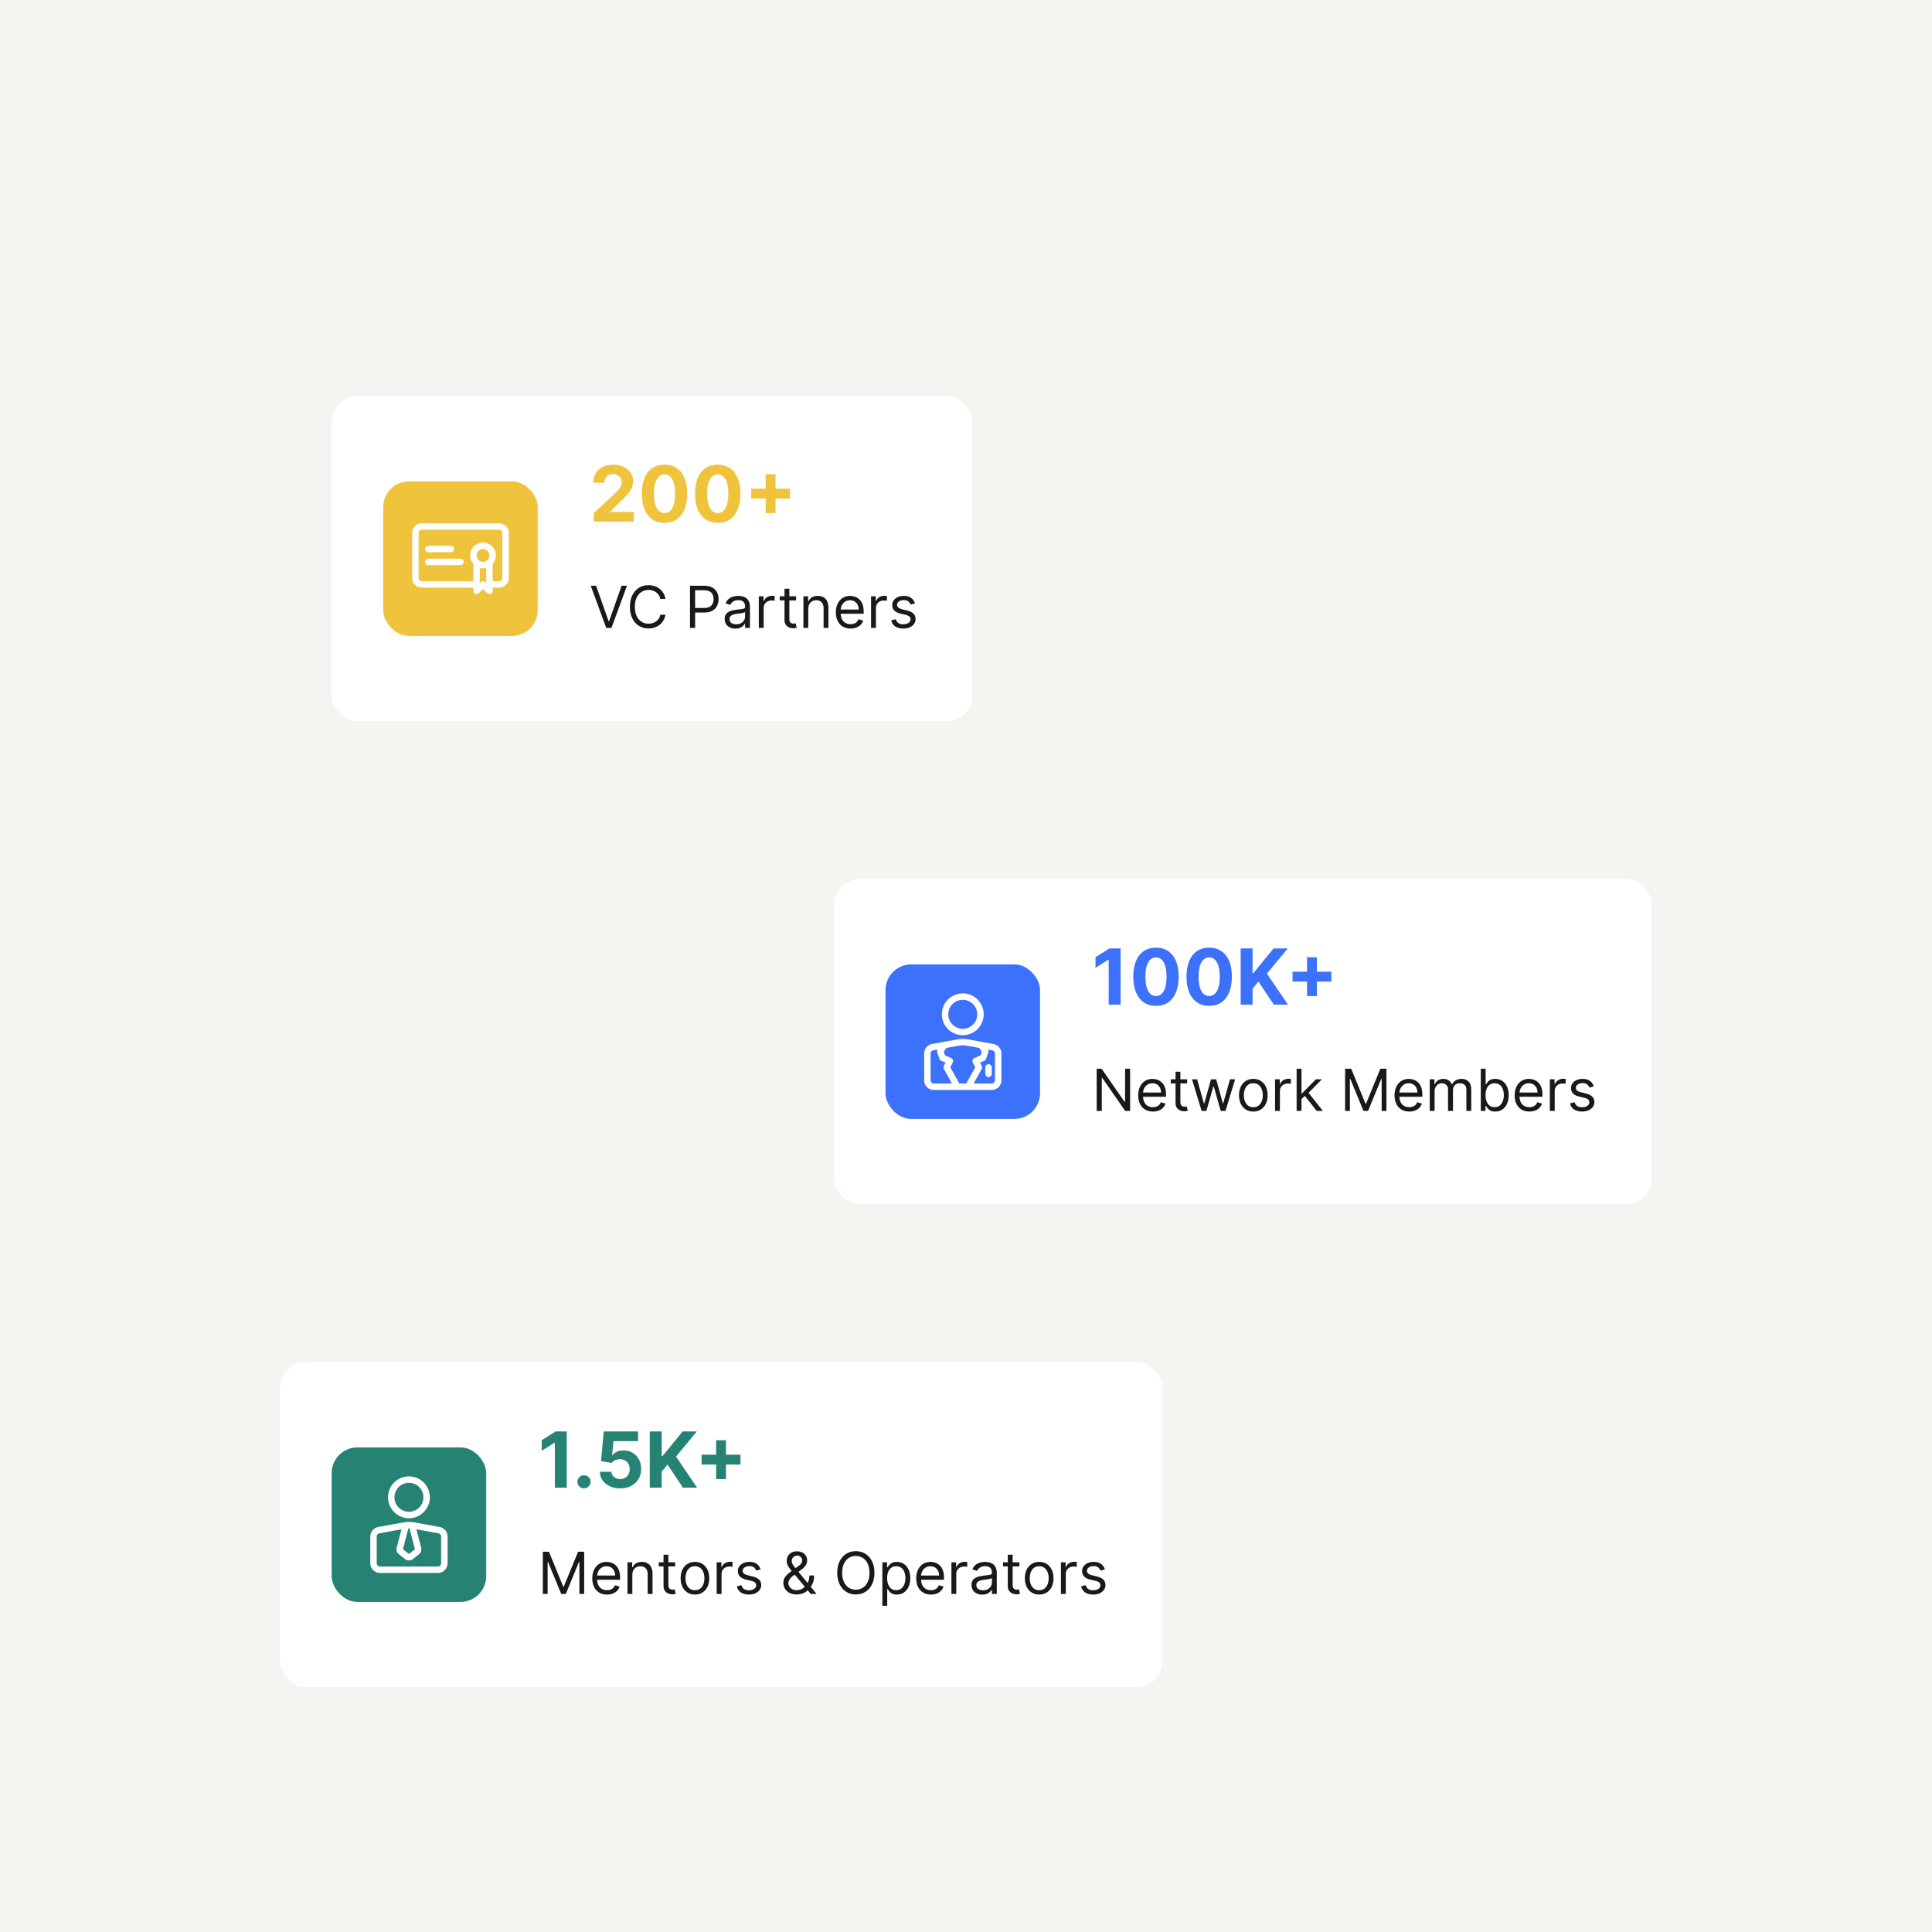 <svg width="600" height="600" viewBox="0 0 600 600" fill="none" xmlns="http://www.w3.org/2000/svg">
<rect width="600" height="600" fill="#F6F4F1"/>
<g filter="url(#filter0_d_5_2)">
<rect x="103" y="99" width="199" height="101" rx="8" fill="white" shape-rendering="crispEdges"/>
<rect x="119" y="125.5" width="48" height="48" rx="8" fill="#EFC43C"/>
<g clip-path="url(#clip0_5_2)">
<path fill-rule="evenodd" clip-rule="evenodd" d="M147 158.5H131C130.204 158.5 129.441 158.184 128.879 157.621C128.316 157.059 128 156.296 128 155.5C128 152.037 128 144.963 128 141.5C128 140.704 128.316 139.941 128.879 139.379C129.441 138.816 130.204 138.5 131 138.5C136.154 138.5 149.846 138.5 155 138.5C155.796 138.5 156.559 138.816 157.121 139.379C157.684 139.941 158 140.704 158 141.5C158 144.963 158 152.037 158 155.5C158 156.296 157.684 157.059 157.121 157.621C156.559 158.184 155.796 158.5 155 158.5H153V159.5C153 159.904 152.756 160.269 152.383 160.424C152.009 160.579 151.579 160.493 151.293 160.207L150 158.914L148.707 160.207C148.421 160.493 147.991 160.579 147.617 160.424C147.244 160.269 147 159.904 147 159.5V158.5ZM149 152.374V157.086L149.293 156.793C149.683 156.402 150.317 156.402 150.707 156.793L151 157.086V152.374C150.68 152.456 150.345 152.5 150 152.5C149.655 152.5 149.32 152.456 149 152.374ZM153 156.5H155C155.265 156.5 155.52 156.395 155.707 156.207C155.895 156.02 156 155.765 156 155.5C156 152.037 156 144.963 156 141.5C156 141.235 155.895 140.98 155.707 140.793C155.52 140.605 155.265 140.5 155 140.5C149.846 140.5 136.154 140.5 131 140.5C130.735 140.5 130.48 140.605 130.293 140.793C130.105 140.98 130 141.235 130 141.5C130 144.963 130 152.037 130 155.5C130 155.765 130.105 156.02 130.293 156.207C130.48 156.395 130.735 156.5 131 156.5H147V151.145C146.378 150.44 146 149.514 146 148.5C146 146.292 147.792 144.5 150 144.5C152.208 144.5 154 146.292 154 148.5C154 149.514 153.622 150.44 153 151.145V156.5ZM133 151.5H143C143.552 151.5 144 151.052 144 150.5C144 149.948 143.552 149.5 143 149.5H133C132.448 149.5 132 149.948 132 150.5C132 151.052 132.448 151.5 133 151.5ZM150 146.5C151.104 146.5 152 147.396 152 148.5C152 149.604 151.104 150.5 150 150.5C148.896 150.5 148 149.604 148 148.5C148 147.396 148.896 146.5 150 146.5ZM133 147.5H140C140.552 147.5 141 147.052 141 146.5C141 145.948 140.552 145.5 140 145.5H133C132.448 145.5 132 145.948 132 146.5C132 147.052 132.448 147.5 133 147.5Z" fill="white"/>
</g>
<path d="M184.415 138V135.341L190.628 129.588C191.156 129.077 191.599 128.616 191.957 128.207C192.321 127.798 192.597 127.398 192.784 127.006C192.972 126.608 193.065 126.179 193.065 125.719C193.065 125.207 192.949 124.767 192.716 124.398C192.483 124.023 192.165 123.736 191.761 123.537C191.358 123.332 190.901 123.23 190.389 123.23C189.855 123.23 189.389 123.338 188.991 123.554C188.594 123.77 188.287 124.08 188.071 124.483C187.855 124.886 187.747 125.366 187.747 125.923H184.244C184.244 124.781 184.503 123.79 185.02 122.949C185.537 122.108 186.261 121.457 187.193 120.997C188.125 120.537 189.199 120.307 190.415 120.307C191.665 120.307 192.753 120.528 193.679 120.972C194.611 121.409 195.335 122.017 195.852 122.795C196.369 123.574 196.628 124.466 196.628 125.472C196.628 126.131 196.497 126.781 196.236 127.423C195.98 128.065 195.523 128.778 194.864 129.562C194.205 130.341 193.276 131.276 192.077 132.366L189.528 134.864V134.983H196.858V138H184.415ZM206.376 138.384C204.91 138.378 203.648 138.017 202.592 137.301C201.54 136.585 200.731 135.548 200.163 134.19C199.6 132.832 199.322 131.199 199.327 129.29C199.327 127.386 199.609 125.764 200.171 124.423C200.739 123.082 201.549 122.062 202.6 121.364C203.657 120.659 204.915 120.307 206.376 120.307C207.836 120.307 209.092 120.659 210.143 121.364C211.2 122.068 212.012 123.091 212.58 124.432C213.148 125.767 213.43 127.386 213.424 129.29C213.424 131.205 213.14 132.841 212.572 134.199C212.009 135.557 211.202 136.594 210.151 137.31C209.1 138.026 207.842 138.384 206.376 138.384ZM206.376 135.324C207.376 135.324 208.174 134.821 208.771 133.815C209.367 132.81 209.663 131.301 209.657 129.29C209.657 127.966 209.521 126.864 209.248 125.983C208.981 125.102 208.6 124.44 208.106 123.997C207.617 123.554 207.04 123.332 206.376 123.332C205.381 123.332 204.586 123.83 203.989 124.824C203.393 125.818 203.092 127.307 203.086 129.29C203.086 130.631 203.219 131.75 203.487 132.648C203.759 133.54 204.143 134.21 204.637 134.659C205.131 135.102 205.711 135.324 206.376 135.324ZM222.899 138.384C221.433 138.378 220.172 138.017 219.115 137.301C218.064 136.585 217.254 135.548 216.686 134.19C216.124 132.832 215.845 131.199 215.851 129.29C215.851 127.386 216.132 125.764 216.695 124.423C217.263 123.082 218.072 122.062 219.124 121.364C220.18 120.659 221.439 120.307 222.899 120.307C224.359 120.307 225.615 120.659 226.666 121.364C227.723 122.068 228.536 123.091 229.104 124.432C229.672 125.767 229.953 127.386 229.947 129.29C229.947 131.205 229.663 132.841 229.095 134.199C228.533 135.557 227.726 136.594 226.675 137.31C225.624 138.026 224.365 138.384 222.899 138.384ZM222.899 135.324C223.899 135.324 224.697 134.821 225.294 133.815C225.891 132.81 226.186 131.301 226.18 129.29C226.18 127.966 226.044 126.864 225.771 125.983C225.504 125.102 225.124 124.44 224.629 123.997C224.141 123.554 223.564 123.332 222.899 123.332C221.905 123.332 221.109 123.83 220.513 124.824C219.916 125.818 219.615 127.307 219.609 129.29C219.609 130.631 219.743 131.75 220.01 132.648C220.283 133.54 220.666 134.21 221.161 134.659C221.655 135.102 222.234 135.324 222.899 135.324ZM237.795 135.341V123.273H240.846V135.341H237.795ZM233.286 130.832V127.781H245.354V130.832H233.286Z" fill="#EFC43C"/>
<path d="M185.122 157.909L189.009 168.929H189.162L193.048 157.909H194.71L189.903 171H188.267L183.46 157.909H185.122ZM206.668 162H205.083C204.989 161.544 204.825 161.143 204.591 160.798C204.361 160.453 204.079 160.163 203.747 159.929C203.419 159.69 203.055 159.511 202.654 159.392C202.253 159.273 201.836 159.213 201.401 159.213C200.608 159.213 199.89 159.413 199.247 159.814C198.608 160.214 198.099 160.805 197.719 161.585C197.344 162.364 197.157 163.321 197.157 164.455C197.157 165.588 197.344 166.545 197.719 167.325C198.099 168.104 198.608 168.695 199.247 169.095C199.89 169.496 200.608 169.696 201.401 169.696C201.836 169.696 202.253 169.636 202.654 169.517C203.055 169.398 203.419 169.221 203.747 168.987C204.079 168.748 204.361 168.456 204.591 168.111C204.825 167.761 204.989 167.361 205.083 166.909H206.668C206.549 167.578 206.331 168.177 206.016 168.705C205.701 169.234 205.309 169.683 204.84 170.054C204.371 170.42 203.845 170.7 203.261 170.891C202.682 171.083 202.062 171.179 201.401 171.179C200.285 171.179 199.292 170.906 198.422 170.361C197.553 169.815 196.869 169.04 196.371 168.034C195.872 167.028 195.623 165.835 195.623 164.455C195.623 163.074 195.872 161.881 196.371 160.875C196.869 159.869 197.553 159.094 198.422 158.548C199.292 158.003 200.285 157.73 201.401 157.73C202.062 157.73 202.682 157.826 203.261 158.018C203.845 158.21 204.371 158.491 204.84 158.862C205.309 159.228 205.701 159.675 206.016 160.204C206.331 160.728 206.549 161.327 206.668 162ZM214.292 171V157.909H218.716C219.743 157.909 220.582 158.094 221.234 158.465C221.89 158.832 222.376 159.328 222.691 159.955C223.007 160.581 223.164 161.28 223.164 162.051C223.164 162.822 223.007 163.523 222.691 164.154C222.38 164.785 221.899 165.288 221.247 165.663C220.595 166.033 219.76 166.219 218.741 166.219H215.571V164.812H218.69C219.393 164.812 219.958 164.691 220.384 164.448C220.81 164.205 221.119 163.877 221.311 163.464C221.507 163.046 221.605 162.575 221.605 162.051C221.605 161.527 221.507 161.058 221.311 160.645C221.119 160.232 220.808 159.908 220.377 159.673C219.947 159.435 219.376 159.315 218.664 159.315H215.877V171H214.292ZM228.403 171.23C227.781 171.23 227.216 171.113 226.709 170.879C226.202 170.64 225.799 170.297 225.501 169.849C225.202 169.398 225.053 168.852 225.053 168.213C225.053 167.651 225.164 167.195 225.386 166.845C225.607 166.491 225.903 166.214 226.274 166.014C226.645 165.814 227.054 165.665 227.501 165.567C227.953 165.464 228.407 165.384 228.863 165.324C229.46 165.247 229.943 165.19 230.314 165.151C230.689 165.109 230.962 165.038 231.132 164.94C231.307 164.842 231.394 164.672 231.394 164.429V164.378C231.394 163.747 231.222 163.257 230.876 162.908C230.536 162.558 230.018 162.384 229.323 162.384C228.603 162.384 228.038 162.541 227.629 162.857C227.22 163.172 226.933 163.509 226.766 163.866L225.335 163.355C225.59 162.759 225.931 162.294 226.357 161.962C226.788 161.625 227.256 161.391 227.763 161.259C228.275 161.122 228.778 161.054 229.272 161.054C229.587 161.054 229.95 161.092 230.359 161.169C230.772 161.241 231.17 161.393 231.554 161.623C231.942 161.853 232.263 162.2 232.519 162.665C232.775 163.129 232.903 163.751 232.903 164.531V171H231.394V169.67H231.317C231.215 169.884 231.045 170.112 230.806 170.354C230.567 170.597 230.25 170.804 229.854 170.974C229.457 171.145 228.974 171.23 228.403 171.23ZM228.633 169.875C229.229 169.875 229.732 169.758 230.141 169.523C230.555 169.289 230.866 168.987 231.075 168.616C231.288 168.245 231.394 167.855 231.394 167.446V166.065C231.33 166.142 231.19 166.212 230.972 166.276C230.759 166.336 230.512 166.389 230.231 166.436C229.954 166.479 229.683 166.517 229.419 166.551C229.159 166.581 228.948 166.607 228.786 166.628C228.394 166.679 228.028 166.762 227.687 166.877C227.35 166.988 227.077 167.156 226.869 167.382C226.664 167.604 226.562 167.906 226.562 168.29C226.562 168.814 226.756 169.21 227.143 169.479C227.536 169.743 228.032 169.875 228.633 169.875ZM235.656 171V161.182H237.113V162.665H237.216C237.395 162.179 237.719 161.785 238.187 161.482C238.656 161.18 239.184 161.028 239.773 161.028C239.883 161.028 240.022 161.031 240.188 161.035C240.354 161.039 240.48 161.045 240.565 161.054V162.588C240.514 162.575 240.397 162.556 240.214 162.531C240.035 162.501 239.845 162.486 239.645 162.486C239.167 162.486 238.741 162.586 238.366 162.786C237.996 162.982 237.702 163.255 237.484 163.604C237.271 163.95 237.165 164.344 237.165 164.787V171H235.656ZM247.238 161.182V162.46H242.15V161.182H247.238ZM243.633 158.83H245.142V168.188C245.142 168.614 245.204 168.933 245.327 169.146C245.455 169.355 245.617 169.496 245.813 169.568C246.013 169.636 246.224 169.67 246.446 169.67C246.612 169.67 246.748 169.662 246.855 169.645C246.961 169.624 247.047 169.607 247.111 169.594L247.417 170.949C247.315 170.987 247.172 171.026 246.989 171.064C246.806 171.107 246.574 171.128 246.292 171.128C245.866 171.128 245.449 171.036 245.04 170.853C244.635 170.67 244.298 170.391 244.03 170.016C243.765 169.641 243.633 169.168 243.633 168.597V158.83ZM251.016 165.094V171H249.508V161.182H250.965V162.716H251.093C251.323 162.217 251.672 161.817 252.141 161.514C252.61 161.207 253.215 161.054 253.956 161.054C254.621 161.054 255.203 161.19 255.702 161.463C256.2 161.732 256.588 162.141 256.865 162.69C257.142 163.236 257.28 163.926 257.28 164.761V171H255.772V164.864C255.772 164.092 255.572 163.491 255.171 163.061C254.77 162.626 254.221 162.409 253.522 162.409C253.04 162.409 252.61 162.513 252.231 162.722C251.856 162.931 251.559 163.236 251.342 163.636C251.125 164.037 251.016 164.523 251.016 165.094ZM264.153 171.205C263.207 171.205 262.391 170.996 261.705 170.578C261.023 170.156 260.497 169.568 260.126 168.814C259.76 168.055 259.577 167.173 259.577 166.168C259.577 165.162 259.76 164.276 260.126 163.509C260.497 162.737 261.013 162.136 261.673 161.706C262.338 161.271 263.114 161.054 264 161.054C264.511 161.054 265.016 161.139 265.515 161.31C266.013 161.48 266.467 161.757 266.876 162.141C267.286 162.52 267.612 163.023 267.854 163.649C268.097 164.276 268.219 165.047 268.219 165.963V166.602H260.651V165.298H266.685C266.685 164.744 266.574 164.25 266.352 163.815C266.135 163.381 265.824 163.038 265.419 162.786C265.018 162.535 264.545 162.409 264 162.409C263.399 162.409 262.879 162.558 262.44 162.857C262.006 163.151 261.671 163.534 261.437 164.007C261.202 164.48 261.085 164.987 261.085 165.528V166.398C261.085 167.139 261.213 167.768 261.469 168.283C261.729 168.795 262.089 169.185 262.549 169.453C263.009 169.717 263.544 169.849 264.153 169.849C264.55 169.849 264.908 169.794 265.227 169.683C265.551 169.568 265.83 169.398 266.065 169.172C266.299 168.942 266.48 168.656 266.608 168.315L268.065 168.724C267.912 169.219 267.654 169.653 267.292 170.028C266.93 170.399 266.482 170.689 265.95 170.898C265.417 171.102 264.818 171.205 264.153 171.205ZM270.513 171V161.182H271.971V162.665H272.073C272.252 162.179 272.576 161.785 273.045 161.482C273.513 161.18 274.042 161.028 274.63 161.028C274.741 161.028 274.879 161.031 275.045 161.035C275.212 161.039 275.337 161.045 275.423 161.054V162.588C275.371 162.575 275.254 162.556 275.071 162.531C274.892 162.501 274.702 162.486 274.502 162.486C274.025 162.486 273.599 162.586 273.224 162.786C272.853 162.982 272.559 163.255 272.342 163.604C272.129 163.95 272.022 164.344 272.022 164.787V171H270.513ZM284.165 163.381L282.81 163.764C282.725 163.538 282.599 163.319 282.433 163.106C282.271 162.888 282.05 162.71 281.768 162.569C281.487 162.428 281.127 162.358 280.688 162.358C280.087 162.358 279.586 162.496 279.186 162.773C278.79 163.046 278.591 163.393 278.591 163.815C278.591 164.19 278.728 164.487 279.001 164.704C279.273 164.921 279.699 165.102 280.279 165.247L281.736 165.605C282.614 165.818 283.268 166.144 283.699 166.583C284.129 167.018 284.344 167.578 284.344 168.264C284.344 168.827 284.182 169.33 283.858 169.773C283.539 170.216 283.091 170.565 282.516 170.821C281.941 171.077 281.272 171.205 280.509 171.205C279.508 171.205 278.679 170.987 278.023 170.553C277.366 170.118 276.951 169.483 276.776 168.648L278.208 168.29C278.344 168.818 278.602 169.214 278.981 169.479C279.365 169.743 279.866 169.875 280.483 169.875C281.187 169.875 281.745 169.726 282.158 169.428C282.576 169.125 282.785 168.763 282.785 168.341C282.785 168 282.665 167.714 282.427 167.484C282.188 167.25 281.822 167.075 281.327 166.96L279.691 166.577C278.792 166.364 278.131 166.033 277.709 165.586C277.292 165.134 277.083 164.57 277.083 163.892C277.083 163.338 277.238 162.848 277.55 162.422C277.865 161.996 278.293 161.661 278.834 161.418C279.38 161.175 279.998 161.054 280.688 161.054C281.66 161.054 282.422 161.267 282.976 161.693C283.535 162.119 283.931 162.682 284.165 163.381Z" fill="#191919"/>
</g>
<g filter="url(#filter1_d_5_2)">
<rect x="259" y="249" width="254" height="101" rx="8" fill="white" shape-rendering="crispEdges"/>
<rect x="275" y="275.5" width="48" height="48" rx="8" fill="#3C71FB"/>
<g clip-path="url(#clip1_5_2)">
<path fill-rule="evenodd" clip-rule="evenodd" d="M297.343 314.5H290C288.343 314.5 287 313.157 287 311.5V303.169C287 301.719 288.037 300.477 289.463 300.218C291.577 299.833 295.222 299.17 297.284 298.796C298.419 298.589 299.581 298.589 300.716 298.796C302.778 299.17 306.423 299.833 308.537 300.218C309.963 300.477 311 301.719 311 303.169C311 305.35 311 309.166 311 311.5C311 313.157 309.657 314.5 308 314.5H297.343ZM306.828 301.94L306.832 301.945C307.007 302.207 307.048 302.536 306.943 302.833L306.237 304.833C306.145 305.094 305.948 305.306 305.694 305.417L304.366 305.996L304.894 307.053C305.042 307.348 305.034 307.697 304.874 307.986L302.366 312.5H308C308.552 312.5 309 312.052 309 311.5C309 309.166 309 305.35 309 303.169C309 302.686 308.654 302.272 308.179 302.185L306.828 301.94ZM304.093 301.442L300.358 300.763C299.46 300.6 298.54 300.6 297.642 300.763L293.907 301.442L293.109 302.639L293.504 303.757L295.4 304.583C295.651 304.693 295.846 304.901 295.94 305.159C296.034 305.417 296.017 305.702 295.894 305.947L295.13 307.475L297.922 312.5H300.078L302.87 307.475L302.106 305.947C301.983 305.702 301.966 305.417 302.06 305.159C302.154 304.901 302.349 304.693 302.6 304.583L304.496 303.757L304.891 302.639L304.093 301.442ZM291.172 301.94L289.821 302.185C289.346 302.272 289 302.686 289 303.169V311.5C289 312.052 289.448 312.5 290 312.5H295.634L293.126 307.986C292.966 307.697 292.958 307.348 293.106 307.053L293.634 305.996L292.306 305.417C292.052 305.306 291.855 305.094 291.763 304.833L291.057 302.833C290.952 302.536 290.993 302.207 291.168 301.945L291.172 301.94ZM306 307.5V309.5C306 310.052 306.448 310.5 307 310.5C307.552 310.5 308 310.052 308 309.5V307.5C308 306.948 307.552 306.5 307 306.5C306.448 306.5 306 306.948 306 307.5ZM299 284.5C295.413 284.5 292.5 287.413 292.5 291C292.5 294.587 295.413 297.5 299 297.5C302.587 297.5 305.5 294.587 305.5 291C305.5 287.413 302.587 284.5 299 284.5ZM299 286.5C301.484 286.5 303.5 288.516 303.5 291C303.5 293.484 301.484 295.5 299 295.5C296.516 295.5 294.5 293.484 294.5 291C294.5 288.516 296.516 286.5 299 286.5Z" fill="white"/>
</g>
<path d="M348.009 270.545V288H344.318V274.048H344.216L340.219 276.554V273.281L344.54 270.545H348.009ZM359.001 288.384C357.535 288.378 356.273 288.017 355.217 287.301C354.165 286.585 353.356 285.548 352.788 284.19C352.225 282.832 351.947 281.199 351.952 279.29C351.952 277.386 352.234 275.764 352.796 274.423C353.364 273.082 354.174 272.062 355.225 271.364C356.282 270.659 357.54 270.307 359.001 270.307C360.461 270.307 361.717 270.659 362.768 271.364C363.825 272.068 364.637 273.091 365.205 274.432C365.773 275.767 366.055 277.386 366.049 279.29C366.049 281.205 365.765 282.841 365.197 284.199C364.634 285.557 363.827 286.594 362.776 287.31C361.725 288.026 360.467 288.384 359.001 288.384ZM359.001 285.324C360.001 285.324 360.799 284.821 361.396 283.815C361.992 282.81 362.288 281.301 362.282 279.29C362.282 277.966 362.146 276.864 361.873 275.983C361.606 275.102 361.225 274.44 360.731 273.997C360.242 273.554 359.665 273.332 359.001 273.332C358.006 273.332 357.211 273.83 356.614 274.824C356.018 275.818 355.717 277.307 355.711 279.29C355.711 280.631 355.844 281.75 356.112 282.648C356.384 283.54 356.768 284.21 357.262 284.659C357.756 285.102 358.336 285.324 359.001 285.324ZM375.524 288.384C374.058 288.378 372.797 288.017 371.74 287.301C370.689 286.585 369.879 285.548 369.311 284.19C368.749 282.832 368.47 281.199 368.476 279.29C368.476 277.386 368.757 275.764 369.32 274.423C369.888 273.082 370.697 272.062 371.749 271.364C372.805 270.659 374.064 270.307 375.524 270.307C376.984 270.307 378.24 270.659 379.291 271.364C380.348 272.068 381.161 273.091 381.729 274.432C382.297 275.767 382.578 277.386 382.572 279.29C382.572 281.205 382.288 282.841 381.72 284.199C381.158 285.557 380.351 286.594 379.3 287.31C378.249 288.026 376.99 288.384 375.524 288.384ZM375.524 285.324C376.524 285.324 377.322 284.821 377.919 283.815C378.516 282.81 378.811 281.301 378.805 279.29C378.805 277.966 378.669 276.864 378.396 275.983C378.129 275.102 377.749 274.44 377.254 273.997C376.766 273.554 376.189 273.332 375.524 273.332C374.53 273.332 373.734 273.83 373.138 274.824C372.541 275.818 372.24 277.307 372.234 279.29C372.234 280.631 372.368 281.75 372.635 282.648C372.908 283.54 373.291 284.21 373.786 284.659C374.28 285.102 374.859 285.324 375.524 285.324ZM385.306 288V270.545H388.996V278.241H389.227L395.508 270.545H399.931L393.454 278.361L400.008 288H395.593L390.812 280.824L388.996 283.04V288H385.306ZM405.912 285.341V273.273H408.963V285.341H405.912ZM401.403 280.832V277.781H413.472V280.832H401.403Z" fill="#3C71FB"/>
<path d="M350.966 307.909V321H349.432L342.298 310.722H342.17V321H340.585V307.909H342.119L349.278 318.213H349.406V307.909H350.966ZM358.05 321.205C357.104 321.205 356.288 320.996 355.602 320.578C354.92 320.156 354.394 319.568 354.023 318.814C353.656 318.055 353.473 317.173 353.473 316.168C353.473 315.162 353.656 314.276 354.023 313.509C354.394 312.737 354.909 312.136 355.57 311.706C356.235 311.271 357.01 311.054 357.896 311.054C358.408 311.054 358.913 311.139 359.411 311.31C359.91 311.48 360.364 311.757 360.773 312.141C361.182 312.52 361.508 313.023 361.751 313.649C361.994 314.276 362.115 315.047 362.115 315.963V316.602H354.547V315.298H360.581C360.581 314.744 360.47 314.25 360.249 313.815C360.031 313.381 359.72 313.038 359.316 312.786C358.915 312.535 358.442 312.409 357.896 312.409C357.296 312.409 356.776 312.558 356.337 312.857C355.902 313.151 355.568 313.534 355.333 314.007C355.099 314.48 354.982 314.987 354.982 315.528V316.398C354.982 317.139 355.11 317.768 355.365 318.283C355.625 318.795 355.985 319.185 356.445 319.453C356.906 319.717 357.441 319.849 358.05 319.849C358.446 319.849 358.804 319.794 359.124 319.683C359.448 319.568 359.727 319.398 359.961 319.172C360.195 318.942 360.377 318.656 360.504 318.315L361.962 318.724C361.808 319.219 361.551 319.653 361.188 320.028C360.826 320.399 360.379 320.689 359.846 320.898C359.313 321.102 358.715 321.205 358.05 321.205ZM368.68 311.182V312.46H363.592V311.182H368.68ZM365.075 308.83H366.583V318.188C366.583 318.614 366.645 318.933 366.769 319.146C366.896 319.355 367.058 319.496 367.254 319.568C367.455 319.636 367.666 319.67 367.887 319.67C368.053 319.67 368.19 319.662 368.296 319.645C368.403 319.624 368.488 319.607 368.552 319.594L368.859 320.949C368.757 320.987 368.614 321.026 368.431 321.064C368.247 321.107 368.015 321.128 367.734 321.128C367.308 321.128 366.89 321.036 366.481 320.853C366.076 320.67 365.74 320.391 365.471 320.016C365.207 319.641 365.075 319.168 365.075 318.597V308.83ZM373.173 321L370.182 311.182H371.767L373.889 318.699H373.992L376.088 311.182H377.699L379.77 318.673H379.872L381.994 311.182H383.58L380.588 321H379.105L376.958 313.457H376.804L374.656 321H373.173ZM389.229 321.205C388.342 321.205 387.565 320.994 386.896 320.572C386.231 320.15 385.711 319.56 385.336 318.801C384.965 318.043 384.78 317.156 384.78 316.142C384.78 315.119 384.965 314.227 385.336 313.464C385.711 312.701 386.231 312.109 386.896 311.687C387.565 311.265 388.342 311.054 389.229 311.054C390.115 311.054 390.891 311.265 391.555 311.687C392.224 312.109 392.744 312.701 393.115 313.464C393.49 314.227 393.678 315.119 393.678 316.142C393.678 317.156 393.49 318.043 393.115 318.801C392.744 319.56 392.224 320.15 391.555 320.572C390.891 320.994 390.115 321.205 389.229 321.205ZM389.229 319.849C389.902 319.849 390.456 319.677 390.891 319.332C391.325 318.987 391.647 318.533 391.856 317.97C392.065 317.408 392.169 316.798 392.169 316.142C392.169 315.486 392.065 314.874 391.856 314.308C391.647 313.741 391.325 313.283 390.891 312.933C390.456 312.584 389.902 312.409 389.229 312.409C388.555 312.409 388.001 312.584 387.567 312.933C387.132 313.283 386.81 313.741 386.602 314.308C386.393 314.874 386.288 315.486 386.288 316.142C386.288 316.798 386.393 317.408 386.602 317.97C386.81 318.533 387.132 318.987 387.567 319.332C388.001 319.677 388.555 319.849 389.229 319.849ZM395.98 321V311.182H397.438V312.665H397.54C397.719 312.179 398.043 311.785 398.512 311.482C398.98 311.18 399.509 311.028 400.097 311.028C400.208 311.028 400.346 311.031 400.512 311.035C400.678 311.039 400.804 311.045 400.889 311.054V312.588C400.838 312.575 400.721 312.556 400.538 312.531C400.359 312.501 400.169 312.486 399.969 312.486C399.492 312.486 399.066 312.586 398.691 312.786C398.32 312.982 398.026 313.255 397.808 313.604C397.595 313.95 397.489 314.344 397.489 314.787V321H395.98ZM404.084 317.42L404.058 315.554H404.365L408.661 311.182H410.527L405.95 315.81H405.822L404.084 317.42ZM402.678 321V307.909H404.186V321H402.678ZM408.916 321L405.081 316.142L406.155 315.094L410.834 321H408.916ZM417.736 307.909H419.628L424.077 318.776H424.23L428.679 307.909H430.571V321H429.088V311.054H428.96L424.869 321H423.437L419.346 311.054H419.219V321H417.736V307.909ZM437.661 321.205C436.715 321.205 435.899 320.996 435.213 320.578C434.531 320.156 434.005 319.568 433.634 318.814C433.268 318.055 433.085 317.173 433.085 316.168C433.085 315.162 433.268 314.276 433.634 313.509C434.005 312.737 434.521 312.136 435.181 311.706C435.846 311.271 436.621 311.054 437.508 311.054C438.019 311.054 438.524 311.139 439.023 311.31C439.521 311.48 439.975 311.757 440.384 312.141C440.793 312.52 441.119 313.023 441.362 313.649C441.605 314.276 441.727 315.047 441.727 315.963V316.602H434.158V315.298H440.192C440.192 314.744 440.082 314.25 439.86 313.815C439.643 313.381 439.332 313.038 438.927 312.786C438.526 312.535 438.053 312.409 437.508 312.409C436.907 312.409 436.387 312.558 435.948 312.857C435.513 313.151 435.179 313.534 434.945 314.007C434.71 314.48 434.593 314.987 434.593 315.528V316.398C434.593 317.139 434.721 317.768 434.977 318.283C435.237 318.795 435.597 319.185 436.057 319.453C436.517 319.717 437.052 319.849 437.661 319.849C438.058 319.849 438.415 319.794 438.735 319.683C439.059 319.568 439.338 319.398 439.572 319.172C439.807 318.942 439.988 318.656 440.116 318.315L441.573 318.724C441.42 319.219 441.162 319.653 440.8 320.028C440.438 320.399 439.99 320.689 439.457 320.898C438.925 321.102 438.326 321.205 437.661 321.205ZM444.021 321V311.182H445.479V312.716H445.607C445.811 312.192 446.141 311.785 446.597 311.495C447.053 311.201 447.601 311.054 448.24 311.054C448.888 311.054 449.427 311.201 449.857 311.495C450.292 311.785 450.631 312.192 450.874 312.716H450.976C451.227 312.209 451.604 311.806 452.107 311.508C452.61 311.205 453.213 311.054 453.916 311.054C454.794 311.054 455.512 311.329 456.07 311.879C456.629 312.424 456.908 313.274 456.908 314.429V321H455.399V314.429C455.399 313.705 455.201 313.187 454.805 312.876C454.408 312.565 453.942 312.409 453.405 312.409C452.714 312.409 452.18 312.618 451.8 313.036C451.421 313.449 451.232 313.973 451.232 314.608V321H449.697V314.276C449.697 313.717 449.516 313.268 449.154 312.927C448.792 312.582 448.325 312.409 447.754 312.409C447.362 312.409 446.996 312.513 446.655 312.722C446.318 312.931 446.045 313.221 445.837 313.592C445.632 313.958 445.53 314.382 445.53 314.864V321H444.021ZM459.87 321V307.909H461.379V312.741H461.507C461.618 312.571 461.771 312.354 461.967 312.089C462.167 311.821 462.453 311.582 462.824 311.374C463.199 311.161 463.706 311.054 464.345 311.054C465.172 311.054 465.9 311.261 466.531 311.674C467.162 312.087 467.654 312.673 468.007 313.432C468.361 314.19 468.538 315.085 468.538 316.116C468.538 317.156 468.361 318.058 468.007 318.82C467.654 319.579 467.164 320.167 466.537 320.585C465.911 320.998 465.189 321.205 464.37 321.205C463.74 321.205 463.235 321.1 462.855 320.891C462.476 320.678 462.184 320.437 461.98 320.169C461.775 319.896 461.618 319.67 461.507 319.491H461.328V321H459.87ZM461.353 316.091C461.353 316.832 461.462 317.487 461.679 318.053C461.897 318.616 462.214 319.057 462.632 319.376C463.049 319.692 463.561 319.849 464.166 319.849C464.797 319.849 465.323 319.683 465.745 319.351C466.171 319.014 466.49 318.562 466.703 317.996C466.921 317.425 467.029 316.79 467.029 316.091C467.029 315.401 466.923 314.778 466.71 314.224C466.501 313.666 466.184 313.225 465.757 312.901C465.336 312.573 464.805 312.409 464.166 312.409C463.552 312.409 463.037 312.565 462.619 312.876C462.201 313.183 461.886 313.613 461.673 314.167C461.46 314.717 461.353 315.358 461.353 316.091ZM474.962 321.205C474.016 321.205 473.2 320.996 472.514 320.578C471.832 320.156 471.306 319.568 470.935 318.814C470.569 318.055 470.385 317.173 470.385 316.168C470.385 315.162 470.569 314.276 470.935 313.509C471.306 312.737 471.821 312.136 472.482 311.706C473.147 311.271 473.922 311.054 474.809 311.054C475.32 311.054 475.825 311.139 476.324 311.31C476.822 311.48 477.276 311.757 477.685 312.141C478.094 312.52 478.42 313.023 478.663 313.649C478.906 314.276 479.027 315.047 479.027 315.963V316.602H471.459V315.298H477.493C477.493 314.744 477.382 314.25 477.161 313.815C476.944 313.381 476.632 313.038 476.228 312.786C475.827 312.535 475.354 312.409 474.809 312.409C474.208 312.409 473.688 312.558 473.249 312.857C472.814 313.151 472.48 313.534 472.245 314.007C472.011 314.48 471.894 314.987 471.894 315.528V316.398C471.894 317.139 472.022 317.768 472.277 318.283C472.537 318.795 472.897 319.185 473.358 319.453C473.818 319.717 474.353 319.849 474.962 319.849C475.358 319.849 475.716 319.794 476.036 319.683C476.36 319.568 476.639 319.398 476.873 319.172C477.108 318.942 477.289 318.656 477.417 318.315L478.874 318.724C478.721 319.219 478.463 319.653 478.1 320.028C477.738 320.399 477.291 320.689 476.758 320.898C476.225 321.102 475.627 321.205 474.962 321.205ZM481.322 321V311.182H482.779V312.665H482.882C483.061 312.179 483.385 311.785 483.853 311.482C484.322 311.18 484.85 311.028 485.439 311.028C485.549 311.028 485.688 311.031 485.854 311.035C486.02 311.039 486.146 311.045 486.231 311.054V312.588C486.18 312.575 486.063 312.556 485.88 312.531C485.701 312.501 485.511 312.486 485.311 312.486C484.833 312.486 484.407 312.586 484.032 312.786C483.662 312.982 483.368 313.255 483.15 313.604C482.937 313.95 482.831 314.344 482.831 314.787V321H481.322ZM494.974 313.381L493.619 313.764C493.534 313.538 493.408 313.319 493.242 313.106C493.08 312.888 492.858 312.71 492.577 312.569C492.296 312.428 491.936 312.358 491.497 312.358C490.896 312.358 490.395 312.496 489.994 312.773C489.598 313.046 489.4 313.393 489.4 313.815C489.4 314.19 489.536 314.487 489.809 314.704C490.082 314.921 490.508 315.102 491.088 315.247L492.545 315.605C493.423 315.818 494.077 316.144 494.507 316.583C494.938 317.018 495.153 317.578 495.153 318.264C495.153 318.827 494.991 319.33 494.667 319.773C494.347 320.216 493.9 320.565 493.325 320.821C492.749 321.077 492.08 321.205 491.318 321.205C490.316 321.205 489.487 320.987 488.831 320.553C488.175 320.118 487.759 319.483 487.585 318.648L489.017 318.29C489.153 318.818 489.411 319.214 489.79 319.479C490.173 319.743 490.674 319.875 491.292 319.875C491.995 319.875 492.553 319.726 492.967 319.428C493.384 319.125 493.593 318.763 493.593 318.341C493.593 318 493.474 317.714 493.235 317.484C492.997 317.25 492.63 317.075 492.136 316.96L490.499 316.577C489.6 316.364 488.94 316.033 488.518 315.586C488.1 315.134 487.892 314.57 487.892 313.892C487.892 313.338 488.047 312.848 488.358 312.422C488.673 311.996 489.102 311.661 489.643 311.418C490.188 311.175 490.806 311.054 491.497 311.054C492.468 311.054 493.231 311.267 493.785 311.693C494.343 312.119 494.74 312.682 494.974 313.381Z" fill="#191919"/>
</g>
<g filter="url(#filter2_d_5_2)">
<rect x="87" y="399" width="274" height="101" rx="8" fill="white" shape-rendering="crispEdges"/>
<rect x="103" y="425.5" width="48" height="48" rx="8" fill="#268374"/>
<g clip-path="url(#clip2_5_2)">
<path fill-rule="evenodd" clip-rule="evenodd" d="M115 461.5C115 463.157 116.343 464.5 118 464.5H136C137.657 464.5 139 463.157 139 461.5C139 459.166 139 455.35 139 453.169C139 451.719 137.963 450.477 136.537 450.218C134.423 449.833 130.778 449.17 128.716 448.796C127.581 448.589 126.419 448.589 125.284 448.796C123.222 449.17 119.577 449.833 117.463 450.218C116.037 450.477 115 451.719 115 453.169V461.5ZM129.308 450.936L130.809 456.643C131.006 457.392 130.742 458.187 130.136 458.671C129.624 459.079 128.817 459.723 128.257 460.171C127.522 460.757 126.478 460.757 125.743 460.171C125.183 459.723 124.376 459.079 123.864 458.671C123.258 458.187 122.994 457.392 123.191 456.643L124.692 450.936L117.821 452.185C117.346 452.272 117 452.686 117 453.169V461.5C117 462.052 117.448 462.5 118 462.5C122.184 462.5 131.816 462.5 136 462.5C136.552 462.5 137 462.052 137 461.5C137 459.166 137 455.35 137 453.169C137 452.686 136.654 452.272 136.179 452.185L129.308 450.936ZM127.163 450.643C127.054 450.64 126.946 450.64 126.837 450.643L125.133 457.125L126.991 458.607C126.996 458.612 127.004 458.612 127.009 458.607L128.867 457.125L127.163 450.643ZM127 434.5C123.413 434.5 120.5 437.413 120.5 441C120.5 444.587 123.413 447.5 127 447.5C130.587 447.5 133.5 444.587 133.5 441C133.5 437.413 130.587 434.5 127 434.5ZM127 436.5C129.484 436.5 131.5 438.516 131.5 441C131.5 443.484 129.484 445.5 127 445.5C124.516 445.5 122.5 443.484 122.5 441C122.5 438.516 124.516 436.5 127 436.5Z" fill="white"/>
</g>
<path d="M176.009 420.545V438H172.318V424.048H172.216L168.219 426.554V423.281L172.54 420.545H176.009ZM181.376 438.222C180.813 438.222 180.33 438.023 179.927 437.625C179.529 437.222 179.33 436.739 179.33 436.176C179.33 435.619 179.529 435.142 179.927 434.744C180.33 434.347 180.813 434.148 181.376 434.148C181.921 434.148 182.398 434.347 182.808 434.744C183.217 435.142 183.421 435.619 183.421 436.176C183.421 436.551 183.325 436.895 183.131 437.207C182.944 437.514 182.697 437.761 182.39 437.949C182.083 438.131 181.745 438.222 181.376 438.222ZM192.602 438.239C191.398 438.239 190.324 438.017 189.381 437.574C188.443 437.131 187.699 436.52 187.148 435.741C186.597 434.963 186.31 434.071 186.287 433.065H189.866C189.906 433.741 190.19 434.29 190.719 434.71C191.247 435.131 191.875 435.341 192.602 435.341C193.182 435.341 193.693 435.213 194.136 434.957C194.585 434.696 194.935 434.335 195.185 433.875C195.44 433.409 195.568 432.875 195.568 432.273C195.568 431.659 195.438 431.119 195.176 430.653C194.92 430.187 194.565 429.824 194.111 429.562C193.656 429.301 193.136 429.168 192.551 429.162C192.04 429.162 191.543 429.267 191.06 429.477C190.582 429.687 190.21 429.974 189.943 430.338L186.662 429.75L187.489 420.545H198.159V423.562H190.531L190.08 427.935H190.182C190.489 427.503 190.952 427.145 191.571 426.861C192.19 426.577 192.884 426.435 193.651 426.435C194.702 426.435 195.639 426.682 196.463 427.176C197.287 427.67 197.938 428.349 198.415 429.213C198.892 430.071 199.128 431.06 199.122 432.179C199.128 433.355 198.855 434.401 198.304 435.315C197.759 436.224 196.994 436.94 196.011 437.463C195.034 437.98 193.898 438.239 192.602 438.239ZM201.798 438V420.545H205.489V428.241H205.719L212 420.545H216.423L209.946 428.361L216.5 438H212.085L207.304 430.824L205.489 433.04V438H201.798ZM222.404 435.341V423.273H225.455V435.341H222.404ZM217.896 430.832V427.781H229.964V430.832H217.896Z" fill="#268374"/>
<path d="M168.585 457.909H170.477L174.926 468.776H175.08L179.528 457.909H181.42V471H179.938V461.054H179.81L175.719 471H174.287L170.196 461.054H170.068V471H168.585V457.909ZM188.511 471.205C187.565 471.205 186.749 470.996 186.063 470.578C185.381 470.156 184.855 469.568 184.484 468.814C184.117 468.055 183.934 467.173 183.934 466.168C183.934 465.162 184.117 464.276 184.484 463.509C184.855 462.737 185.37 462.136 186.031 461.706C186.695 461.271 187.471 461.054 188.357 461.054C188.869 461.054 189.374 461.139 189.872 461.31C190.371 461.48 190.825 461.757 191.234 462.141C191.643 462.52 191.969 463.023 192.212 463.649C192.455 464.276 192.576 465.047 192.576 465.963V466.602H185.008V465.298H191.042C191.042 464.744 190.931 464.25 190.71 463.815C190.492 463.381 190.181 463.038 189.776 462.786C189.376 462.535 188.903 462.409 188.357 462.409C187.757 462.409 187.237 462.558 186.798 462.857C186.363 463.151 186.029 463.534 185.794 464.007C185.56 464.48 185.443 464.987 185.443 465.528V466.398C185.443 467.139 185.57 467.768 185.826 468.283C186.086 468.795 186.446 469.185 186.906 469.453C187.367 469.717 187.901 469.849 188.511 469.849C188.907 469.849 189.265 469.794 189.585 469.683C189.909 469.568 190.188 469.398 190.422 469.172C190.656 468.942 190.838 468.656 190.965 468.315L192.423 468.724C192.269 469.219 192.012 469.653 191.649 470.028C191.287 470.399 190.84 470.689 190.307 470.898C189.774 471.102 189.176 471.205 188.511 471.205ZM196.379 465.094V471H194.871V461.182H196.328V462.716H196.456C196.686 462.217 197.036 461.817 197.504 461.514C197.973 461.207 198.578 461.054 199.32 461.054C199.985 461.054 200.566 461.19 201.065 461.463C201.563 461.732 201.951 462.141 202.228 462.69C202.505 463.236 202.644 463.926 202.644 464.761V471H201.135V464.864C201.135 464.092 200.935 463.491 200.534 463.061C200.134 462.626 199.584 462.409 198.885 462.409C198.404 462.409 197.973 462.513 197.594 462.722C197.219 462.931 196.923 463.236 196.705 463.636C196.488 464.037 196.379 464.523 196.379 465.094ZM209.67 461.182V462.46H204.582V461.182H209.67ZM206.065 458.83H207.574V468.188C207.574 468.614 207.635 468.933 207.759 469.146C207.887 469.355 208.049 469.496 208.245 469.568C208.445 469.636 208.656 469.67 208.877 469.67C209.044 469.67 209.18 469.662 209.287 469.645C209.393 469.624 209.478 469.607 209.542 469.594L209.849 470.949C209.747 470.987 209.604 471.026 209.421 471.064C209.238 471.107 209.005 471.128 208.724 471.128C208.298 471.128 207.88 471.036 207.471 470.853C207.066 470.67 206.73 470.391 206.461 470.016C206.197 469.641 206.065 469.168 206.065 468.597V458.83ZM215.822 471.205C214.936 471.205 214.158 470.994 213.489 470.572C212.825 470.15 212.305 469.56 211.93 468.801C211.559 468.043 211.374 467.156 211.374 466.142C211.374 465.119 211.559 464.227 211.93 463.464C212.305 462.701 212.825 462.109 213.489 461.687C214.158 461.265 214.936 461.054 215.822 461.054C216.709 461.054 217.484 461.265 218.149 461.687C218.818 462.109 219.338 462.701 219.709 463.464C220.084 464.227 220.271 465.119 220.271 466.142C220.271 467.156 220.084 468.043 219.709 468.801C219.338 469.56 218.818 470.15 218.149 470.572C217.484 470.994 216.709 471.205 215.822 471.205ZM215.822 469.849C216.496 469.849 217.05 469.677 217.484 469.332C217.919 468.987 218.241 468.533 218.45 467.97C218.658 467.408 218.763 466.798 218.763 466.142C218.763 465.486 218.658 464.874 218.45 464.308C218.241 463.741 217.919 463.283 217.484 462.933C217.05 462.584 216.496 462.409 215.822 462.409C215.149 462.409 214.595 462.584 214.161 462.933C213.726 463.283 213.404 463.741 213.195 464.308C212.987 464.874 212.882 465.486 212.882 466.142C212.882 466.798 212.987 467.408 213.195 467.97C213.404 468.533 213.726 468.987 214.161 469.332C214.595 469.677 215.149 469.849 215.822 469.849ZM222.574 471V461.182H224.031V462.665H224.134C224.313 462.179 224.637 461.785 225.105 461.482C225.574 461.18 226.102 461.028 226.691 461.028C226.801 461.028 226.94 461.031 227.106 461.035C227.272 461.039 227.398 461.045 227.483 461.054V462.588C227.432 462.575 227.315 462.556 227.132 462.531C226.953 462.501 226.763 462.486 226.563 462.486C226.085 462.486 225.659 462.586 225.284 462.786C224.914 462.982 224.619 463.255 224.402 463.604C224.189 463.95 224.083 464.344 224.083 464.787V471H222.574ZM236.226 463.381L234.871 463.764C234.786 463.538 234.66 463.319 234.494 463.106C234.332 462.888 234.11 462.71 233.829 462.569C233.548 462.428 233.188 462.358 232.749 462.358C232.148 462.358 231.647 462.496 231.246 462.773C230.85 463.046 230.652 463.393 230.652 463.815C230.652 464.19 230.788 464.487 231.061 464.704C231.334 464.921 231.76 465.102 232.339 465.247L233.797 465.605C234.675 465.818 235.329 466.144 235.759 466.583C236.19 467.018 236.405 467.578 236.405 468.264C236.405 468.827 236.243 469.33 235.919 469.773C235.599 470.216 235.152 470.565 234.577 470.821C234.001 471.077 233.332 471.205 232.57 471.205C231.568 471.205 230.739 470.987 230.083 470.553C229.427 470.118 229.011 469.483 228.837 468.648L230.268 468.29C230.405 468.818 230.663 469.214 231.042 469.479C231.425 469.743 231.926 469.875 232.544 469.875C233.247 469.875 233.805 469.726 234.219 469.428C234.636 469.125 234.845 468.763 234.845 468.341C234.845 468 234.726 467.714 234.487 467.484C234.249 467.25 233.882 467.075 233.388 466.96L231.751 466.577C230.852 466.364 230.192 466.033 229.77 465.586C229.352 465.134 229.143 464.57 229.143 463.892C229.143 463.338 229.299 462.848 229.61 462.422C229.925 461.996 230.354 461.661 230.895 461.418C231.44 461.175 232.058 461.054 232.749 461.054C233.72 461.054 234.483 461.267 235.037 461.693C235.595 462.119 235.991 462.682 236.226 463.381ZM247.445 471.179C246.585 471.179 245.843 471.021 245.221 470.706C244.599 470.391 244.119 469.958 243.783 469.408C243.446 468.859 243.278 468.23 243.278 467.523C243.278 466.977 243.393 466.494 243.623 466.072C243.857 465.646 244.179 465.251 244.588 464.889C245.002 464.523 245.477 464.156 246.014 463.79L247.906 462.384C248.276 462.141 248.573 461.881 248.794 461.604C249.02 461.327 249.133 460.964 249.133 460.517C249.133 460.185 248.986 459.863 248.692 459.552C248.402 459.241 248.021 459.085 247.548 459.085C247.215 459.085 246.921 459.17 246.666 459.341C246.414 459.507 246.216 459.72 246.071 459.98C245.931 460.236 245.86 460.5 245.86 460.773C245.86 461.08 245.943 461.391 246.11 461.706C246.28 462.017 246.495 462.337 246.755 462.665C247.019 462.989 247.292 463.321 247.573 463.662L253.582 471H251.767L246.806 465.017C246.346 464.463 245.928 463.96 245.553 463.509C245.178 463.057 244.88 462.612 244.659 462.173C244.437 461.734 244.326 461.259 244.326 460.747C244.326 460.159 244.456 459.643 244.716 459.2C244.98 458.753 245.349 458.406 245.822 458.158C246.299 457.907 246.857 457.781 247.497 457.781C248.153 457.781 248.718 457.909 249.191 458.165C249.664 458.416 250.028 458.751 250.284 459.168C250.539 459.582 250.667 460.031 250.667 460.517C250.667 461.143 250.512 461.687 250.2 462.147C249.889 462.607 249.465 463.036 248.928 463.432L246.32 465.375C245.732 465.81 245.334 466.232 245.125 466.641C244.916 467.05 244.812 467.344 244.812 467.523C244.812 467.932 244.919 468.313 245.132 468.667C245.345 469.021 245.645 469.306 246.033 469.523C246.421 469.741 246.874 469.849 247.394 469.849C247.889 469.849 248.37 469.745 248.839 469.536C249.308 469.323 249.732 469.016 250.111 468.616C250.494 468.215 250.797 467.734 251.019 467.171C251.244 466.609 251.357 465.976 251.357 465.273H252.815C252.815 466.142 252.715 466.852 252.514 467.401C252.314 467.951 252.088 468.381 251.837 468.692C251.585 469.004 251.383 469.236 251.23 469.389C251.178 469.453 251.132 469.517 251.089 469.581C251.046 469.645 250.999 469.709 250.948 469.773C250.526 470.246 249.994 470.599 249.35 470.834C248.707 471.064 248.072 471.179 247.445 471.179ZM271.564 464.455C271.564 465.835 271.315 467.028 270.816 468.034C270.318 469.04 269.634 469.815 268.765 470.361C267.895 470.906 266.902 471.179 265.786 471.179C264.669 471.179 263.676 470.906 262.807 470.361C261.938 469.815 261.254 469.04 260.755 468.034C260.257 467.028 260.007 465.835 260.007 464.455C260.007 463.074 260.257 461.881 260.755 460.875C261.254 459.869 261.938 459.094 262.807 458.548C263.676 458.003 264.669 457.73 265.786 457.73C266.902 457.73 267.895 458.003 268.765 458.548C269.634 459.094 270.318 459.869 270.816 460.875C271.315 461.881 271.564 463.074 271.564 464.455ZM270.03 464.455C270.03 463.321 269.841 462.364 269.461 461.585C269.086 460.805 268.577 460.214 267.934 459.814C267.294 459.413 266.578 459.213 265.786 459.213C264.993 459.213 264.275 459.413 263.632 459.814C262.993 460.214 262.483 460.805 262.104 461.585C261.729 462.364 261.542 463.321 261.542 464.455C261.542 465.588 261.729 466.545 262.104 467.325C262.483 468.104 262.993 468.695 263.632 469.095C264.275 469.496 264.993 469.696 265.786 469.696C266.578 469.696 267.294 469.496 267.934 469.095C268.577 468.695 269.086 468.104 269.461 467.325C269.841 466.545 270.03 465.588 270.03 464.455ZM274.025 474.682V461.182H275.483V462.741H275.662C275.772 462.571 275.926 462.354 276.122 462.089C276.322 461.821 276.608 461.582 276.978 461.374C277.353 461.161 277.86 461.054 278.5 461.054C279.326 461.054 280.055 461.261 280.686 461.674C281.316 462.087 281.809 462.673 282.162 463.432C282.516 464.19 282.693 465.085 282.693 466.116C282.693 467.156 282.516 468.058 282.162 468.82C281.809 469.579 281.319 470.167 280.692 470.585C280.066 470.998 279.343 471.205 278.525 471.205C277.895 471.205 277.39 471.1 277.01 470.891C276.631 470.678 276.339 470.437 276.135 470.169C275.93 469.896 275.772 469.67 275.662 469.491H275.534V474.682H274.025ZM275.508 466.091C275.508 466.832 275.617 467.487 275.834 468.053C276.051 468.616 276.369 469.057 276.787 469.376C277.204 469.692 277.716 469.849 278.321 469.849C278.951 469.849 279.478 469.683 279.9 469.351C280.326 469.014 280.645 468.562 280.858 467.996C281.076 467.425 281.184 466.79 281.184 466.091C281.184 465.401 281.078 464.778 280.865 464.224C280.656 463.666 280.338 463.225 279.912 462.901C279.49 462.573 278.96 462.409 278.321 462.409C277.707 462.409 277.191 462.565 276.774 462.876C276.356 463.183 276.041 463.613 275.828 464.167C275.615 464.717 275.508 465.358 275.508 466.091ZM289.11 471.205C288.164 471.205 287.348 470.996 286.662 470.578C285.98 470.156 285.454 469.568 285.083 468.814C284.717 468.055 284.534 467.173 284.534 466.168C284.534 465.162 284.717 464.276 285.083 463.509C285.454 462.737 285.97 462.136 286.63 461.706C287.295 461.271 288.071 461.054 288.957 461.054C289.468 461.054 289.973 461.139 290.472 461.31C290.971 461.48 291.424 461.757 291.833 462.141C292.243 462.52 292.569 463.023 292.811 463.649C293.054 464.276 293.176 465.047 293.176 465.963V466.602H285.608V465.298H291.642C291.642 464.744 291.531 464.25 291.309 463.815C291.092 463.381 290.781 463.038 290.376 462.786C289.975 462.535 289.502 462.409 288.957 462.409C288.356 462.409 287.836 462.558 287.397 462.857C286.963 463.151 286.628 463.534 286.394 464.007C286.159 464.48 286.042 464.987 286.042 465.528V466.398C286.042 467.139 286.17 467.768 286.426 468.283C286.686 468.795 287.046 469.185 287.506 469.453C287.966 469.717 288.501 469.849 289.11 469.849C289.507 469.849 289.865 469.794 290.184 469.683C290.508 469.568 290.787 469.398 291.022 469.172C291.256 468.942 291.437 468.656 291.565 468.315L293.022 468.724C292.869 469.219 292.611 469.653 292.249 470.028C291.887 470.399 291.439 470.689 290.907 470.898C290.374 471.102 289.775 471.205 289.11 471.205ZM295.471 471V461.182H296.928V462.665H297.03C297.209 462.179 297.533 461.785 298.002 461.482C298.471 461.18 298.999 461.028 299.587 461.028C299.698 461.028 299.836 461.031 300.002 461.035C300.169 461.039 300.294 461.045 300.38 461.054V462.588C300.328 462.575 300.211 462.556 300.028 462.531C299.849 462.501 299.659 462.486 299.459 462.486C298.982 462.486 298.556 462.586 298.181 462.786C297.81 462.982 297.516 463.255 297.299 463.604C297.086 463.95 296.979 464.344 296.979 464.787V471H295.471ZM305.057 471.23C304.435 471.23 303.87 471.113 303.363 470.879C302.856 470.64 302.453 470.297 302.155 469.849C301.857 469.398 301.708 468.852 301.708 468.213C301.708 467.651 301.818 467.195 302.04 466.845C302.262 466.491 302.558 466.214 302.928 466.014C303.299 465.814 303.708 465.665 304.156 465.567C304.607 465.464 305.061 465.384 305.517 465.324C306.114 465.247 306.597 465.19 306.968 465.151C307.343 465.109 307.616 465.038 307.786 464.94C307.961 464.842 308.048 464.672 308.048 464.429V464.378C308.048 463.747 307.876 463.257 307.531 462.908C307.19 462.558 306.672 462.384 305.977 462.384C305.257 462.384 304.693 462.541 304.284 462.857C303.874 463.172 303.587 463.509 303.421 463.866L301.989 463.355C302.244 462.759 302.585 462.294 303.012 461.962C303.442 461.625 303.911 461.391 304.418 461.259C304.929 461.122 305.432 461.054 305.926 461.054C306.242 461.054 306.604 461.092 307.013 461.169C307.426 461.241 307.825 461.393 308.208 461.623C308.596 461.853 308.918 462.2 309.173 462.665C309.429 463.129 309.557 463.751 309.557 464.531V471H308.048V469.67H307.972C307.869 469.884 307.699 470.112 307.46 470.354C307.222 470.597 306.904 470.804 306.508 470.974C306.112 471.145 305.628 471.23 305.057 471.23ZM305.287 469.875C305.884 469.875 306.387 469.758 306.796 469.523C307.209 469.289 307.52 468.987 307.729 468.616C307.942 468.245 308.048 467.855 308.048 467.446V466.065C307.985 466.142 307.844 466.212 307.627 466.276C307.414 466.336 307.166 466.389 306.885 466.436C306.608 466.479 306.338 466.517 306.073 466.551C305.813 466.581 305.602 466.607 305.441 466.628C305.048 466.679 304.682 466.762 304.341 466.877C304.004 466.988 303.732 467.156 303.523 467.382C303.318 467.604 303.216 467.906 303.216 468.29C303.216 468.814 303.41 469.21 303.798 469.479C304.19 469.743 304.686 469.875 305.287 469.875ZM316.58 461.182V462.46H311.492V461.182H316.58ZM312.975 458.83H314.484V468.188C314.484 468.614 314.545 468.933 314.669 469.146C314.797 469.355 314.959 469.496 315.155 469.568C315.355 469.636 315.566 469.67 315.788 469.67C315.954 469.67 316.09 469.662 316.197 469.645C316.303 469.624 316.388 469.607 316.452 469.594L316.759 470.949C316.657 470.987 316.514 471.026 316.331 471.064C316.148 471.107 315.915 471.128 315.634 471.128C315.208 471.128 314.79 471.036 314.381 470.853C313.977 470.67 313.64 470.391 313.371 470.016C313.107 469.641 312.975 469.168 312.975 468.597V458.83ZM322.733 471.205C321.846 471.205 321.069 470.994 320.4 470.572C319.735 470.15 319.215 469.56 318.84 468.801C318.469 468.043 318.284 467.156 318.284 466.142C318.284 465.119 318.469 464.227 318.84 463.464C319.215 462.701 319.735 462.109 320.4 461.687C321.069 461.265 321.846 461.054 322.733 461.054C323.619 461.054 324.395 461.265 325.059 461.687C325.728 462.109 326.248 462.701 326.619 463.464C326.994 464.227 327.181 465.119 327.181 466.142C327.181 467.156 326.994 468.043 326.619 468.801C326.248 469.56 325.728 470.15 325.059 470.572C324.395 470.994 323.619 471.205 322.733 471.205ZM322.733 469.849C323.406 469.849 323.96 469.677 324.395 469.332C324.829 468.987 325.151 468.533 325.36 467.97C325.569 467.408 325.673 466.798 325.673 466.142C325.673 465.486 325.569 464.874 325.36 464.308C325.151 463.741 324.829 463.283 324.395 462.933C323.96 462.584 323.406 462.409 322.733 462.409C322.059 462.409 321.505 462.584 321.071 462.933C320.636 463.283 320.314 463.741 320.105 464.308C319.897 464.874 319.792 465.486 319.792 466.142C319.792 466.798 319.897 467.408 320.105 467.97C320.314 468.533 320.636 468.987 321.071 469.332C321.505 469.677 322.059 469.849 322.733 469.849ZM329.484 471V461.182H330.942V462.665H331.044C331.223 462.179 331.547 461.785 332.015 461.482C332.484 461.18 333.013 461.028 333.601 461.028C333.711 461.028 333.85 461.031 334.016 461.035C334.182 461.039 334.308 461.045 334.393 461.054V462.588C334.342 462.575 334.225 462.556 334.042 462.531C333.863 462.501 333.673 462.486 333.473 462.486C332.996 462.486 332.569 462.586 332.194 462.786C331.824 462.982 331.53 463.255 331.312 463.604C331.099 463.95 330.993 464.344 330.993 464.787V471H329.484ZM343.136 463.381L341.781 463.764C341.696 463.538 341.57 463.319 341.404 463.106C341.242 462.888 341.02 462.71 340.739 462.569C340.458 462.428 340.098 462.358 339.659 462.358C339.058 462.358 338.557 462.496 338.157 462.773C337.76 463.046 337.562 463.393 337.562 463.815C337.562 464.19 337.699 464.487 337.971 464.704C338.244 464.921 338.67 465.102 339.25 465.247L340.707 465.605C341.585 465.818 342.239 466.144 342.669 466.583C343.1 467.018 343.315 467.578 343.315 468.264C343.315 468.827 343.153 469.33 342.829 469.773C342.51 470.216 342.062 470.565 341.487 470.821C340.912 471.077 340.243 471.205 339.48 471.205C338.478 471.205 337.65 470.987 336.993 470.553C336.337 470.118 335.922 469.483 335.747 468.648L337.179 468.29C337.315 468.818 337.573 469.214 337.952 469.479C338.336 469.743 338.836 469.875 339.454 469.875C340.157 469.875 340.716 469.726 341.129 469.428C341.547 469.125 341.755 468.763 341.755 468.341C341.755 468 341.636 467.714 341.397 467.484C341.159 467.25 340.792 467.075 340.298 466.96L338.662 466.577C337.762 466.364 337.102 466.033 336.68 465.586C336.262 465.134 336.054 464.57 336.054 463.892C336.054 463.338 336.209 462.848 336.52 462.422C336.836 461.996 337.264 461.661 337.805 461.418C338.35 461.175 338.968 461.054 339.659 461.054C340.63 461.054 341.393 461.267 341.947 461.693C342.505 462.119 342.902 462.682 343.136 463.381Z" fill="#191919"/>
</g>
<defs>
<filter id="filter0_d_5_2" x="53" y="73" width="299" height="201" filterUnits="userSpaceOnUse" color-interpolation-filters="sRGB">
<feFlood flood-opacity="0" result="BackgroundImageFix"/>
<feColorMatrix in="SourceAlpha" type="matrix" values="0 0 0 0 0 0 0 0 0 0 0 0 0 0 0 0 0 0 127 0" result="hardAlpha"/>
<feOffset dy="24"/>
<feGaussianBlur stdDeviation="25"/>
<feComposite in2="hardAlpha" operator="out"/>
<feColorMatrix type="matrix" values="0 0 0 0 0 0 0 0 0 0 0 0 0 0 0 0 0 0 0.1 0"/>
<feBlend mode="normal" in2="BackgroundImageFix" result="effect1_dropShadow_5_2"/>
<feBlend mode="normal" in="SourceGraphic" in2="effect1_dropShadow_5_2" result="shape"/>
</filter>
<filter id="filter1_d_5_2" x="209" y="223" width="354" height="201" filterUnits="userSpaceOnUse" color-interpolation-filters="sRGB">
<feFlood flood-opacity="0" result="BackgroundImageFix"/>
<feColorMatrix in="SourceAlpha" type="matrix" values="0 0 0 0 0 0 0 0 0 0 0 0 0 0 0 0 0 0 127 0" result="hardAlpha"/>
<feOffset dy="24"/>
<feGaussianBlur stdDeviation="25"/>
<feComposite in2="hardAlpha" operator="out"/>
<feColorMatrix type="matrix" values="0 0 0 0 0 0 0 0 0 0 0 0 0 0 0 0 0 0 0.1 0"/>
<feBlend mode="normal" in2="BackgroundImageFix" result="effect1_dropShadow_5_2"/>
<feBlend mode="normal" in="SourceGraphic" in2="effect1_dropShadow_5_2" result="shape"/>
</filter>
<filter id="filter2_d_5_2" x="37" y="373" width="374" height="201" filterUnits="userSpaceOnUse" color-interpolation-filters="sRGB">
<feFlood flood-opacity="0" result="BackgroundImageFix"/>
<feColorMatrix in="SourceAlpha" type="matrix" values="0 0 0 0 0 0 0 0 0 0 0 0 0 0 0 0 0 0 127 0" result="hardAlpha"/>
<feOffset dy="24"/>
<feGaussianBlur stdDeviation="25"/>
<feComposite in2="hardAlpha" operator="out"/>
<feColorMatrix type="matrix" values="0 0 0 0 0 0 0 0 0 0 0 0 0 0 0 0 0 0 0.1 0"/>
<feBlend mode="normal" in2="BackgroundImageFix" result="effect1_dropShadow_5_2"/>
<feBlend mode="normal" in="SourceGraphic" in2="effect1_dropShadow_5_2" result="shape"/>
</filter>
<clipPath id="clip0_5_2">
<rect width="32" height="32" fill="white" transform="translate(127 133.5)"/>
</clipPath>
<clipPath id="clip1_5_2">
<rect width="32" height="32" fill="white" transform="translate(283 283.5)"/>
</clipPath>
<clipPath id="clip2_5_2">
<rect width="32" height="32" fill="white" transform="translate(111 433.5)"/>
</clipPath>
</defs>
</svg>
